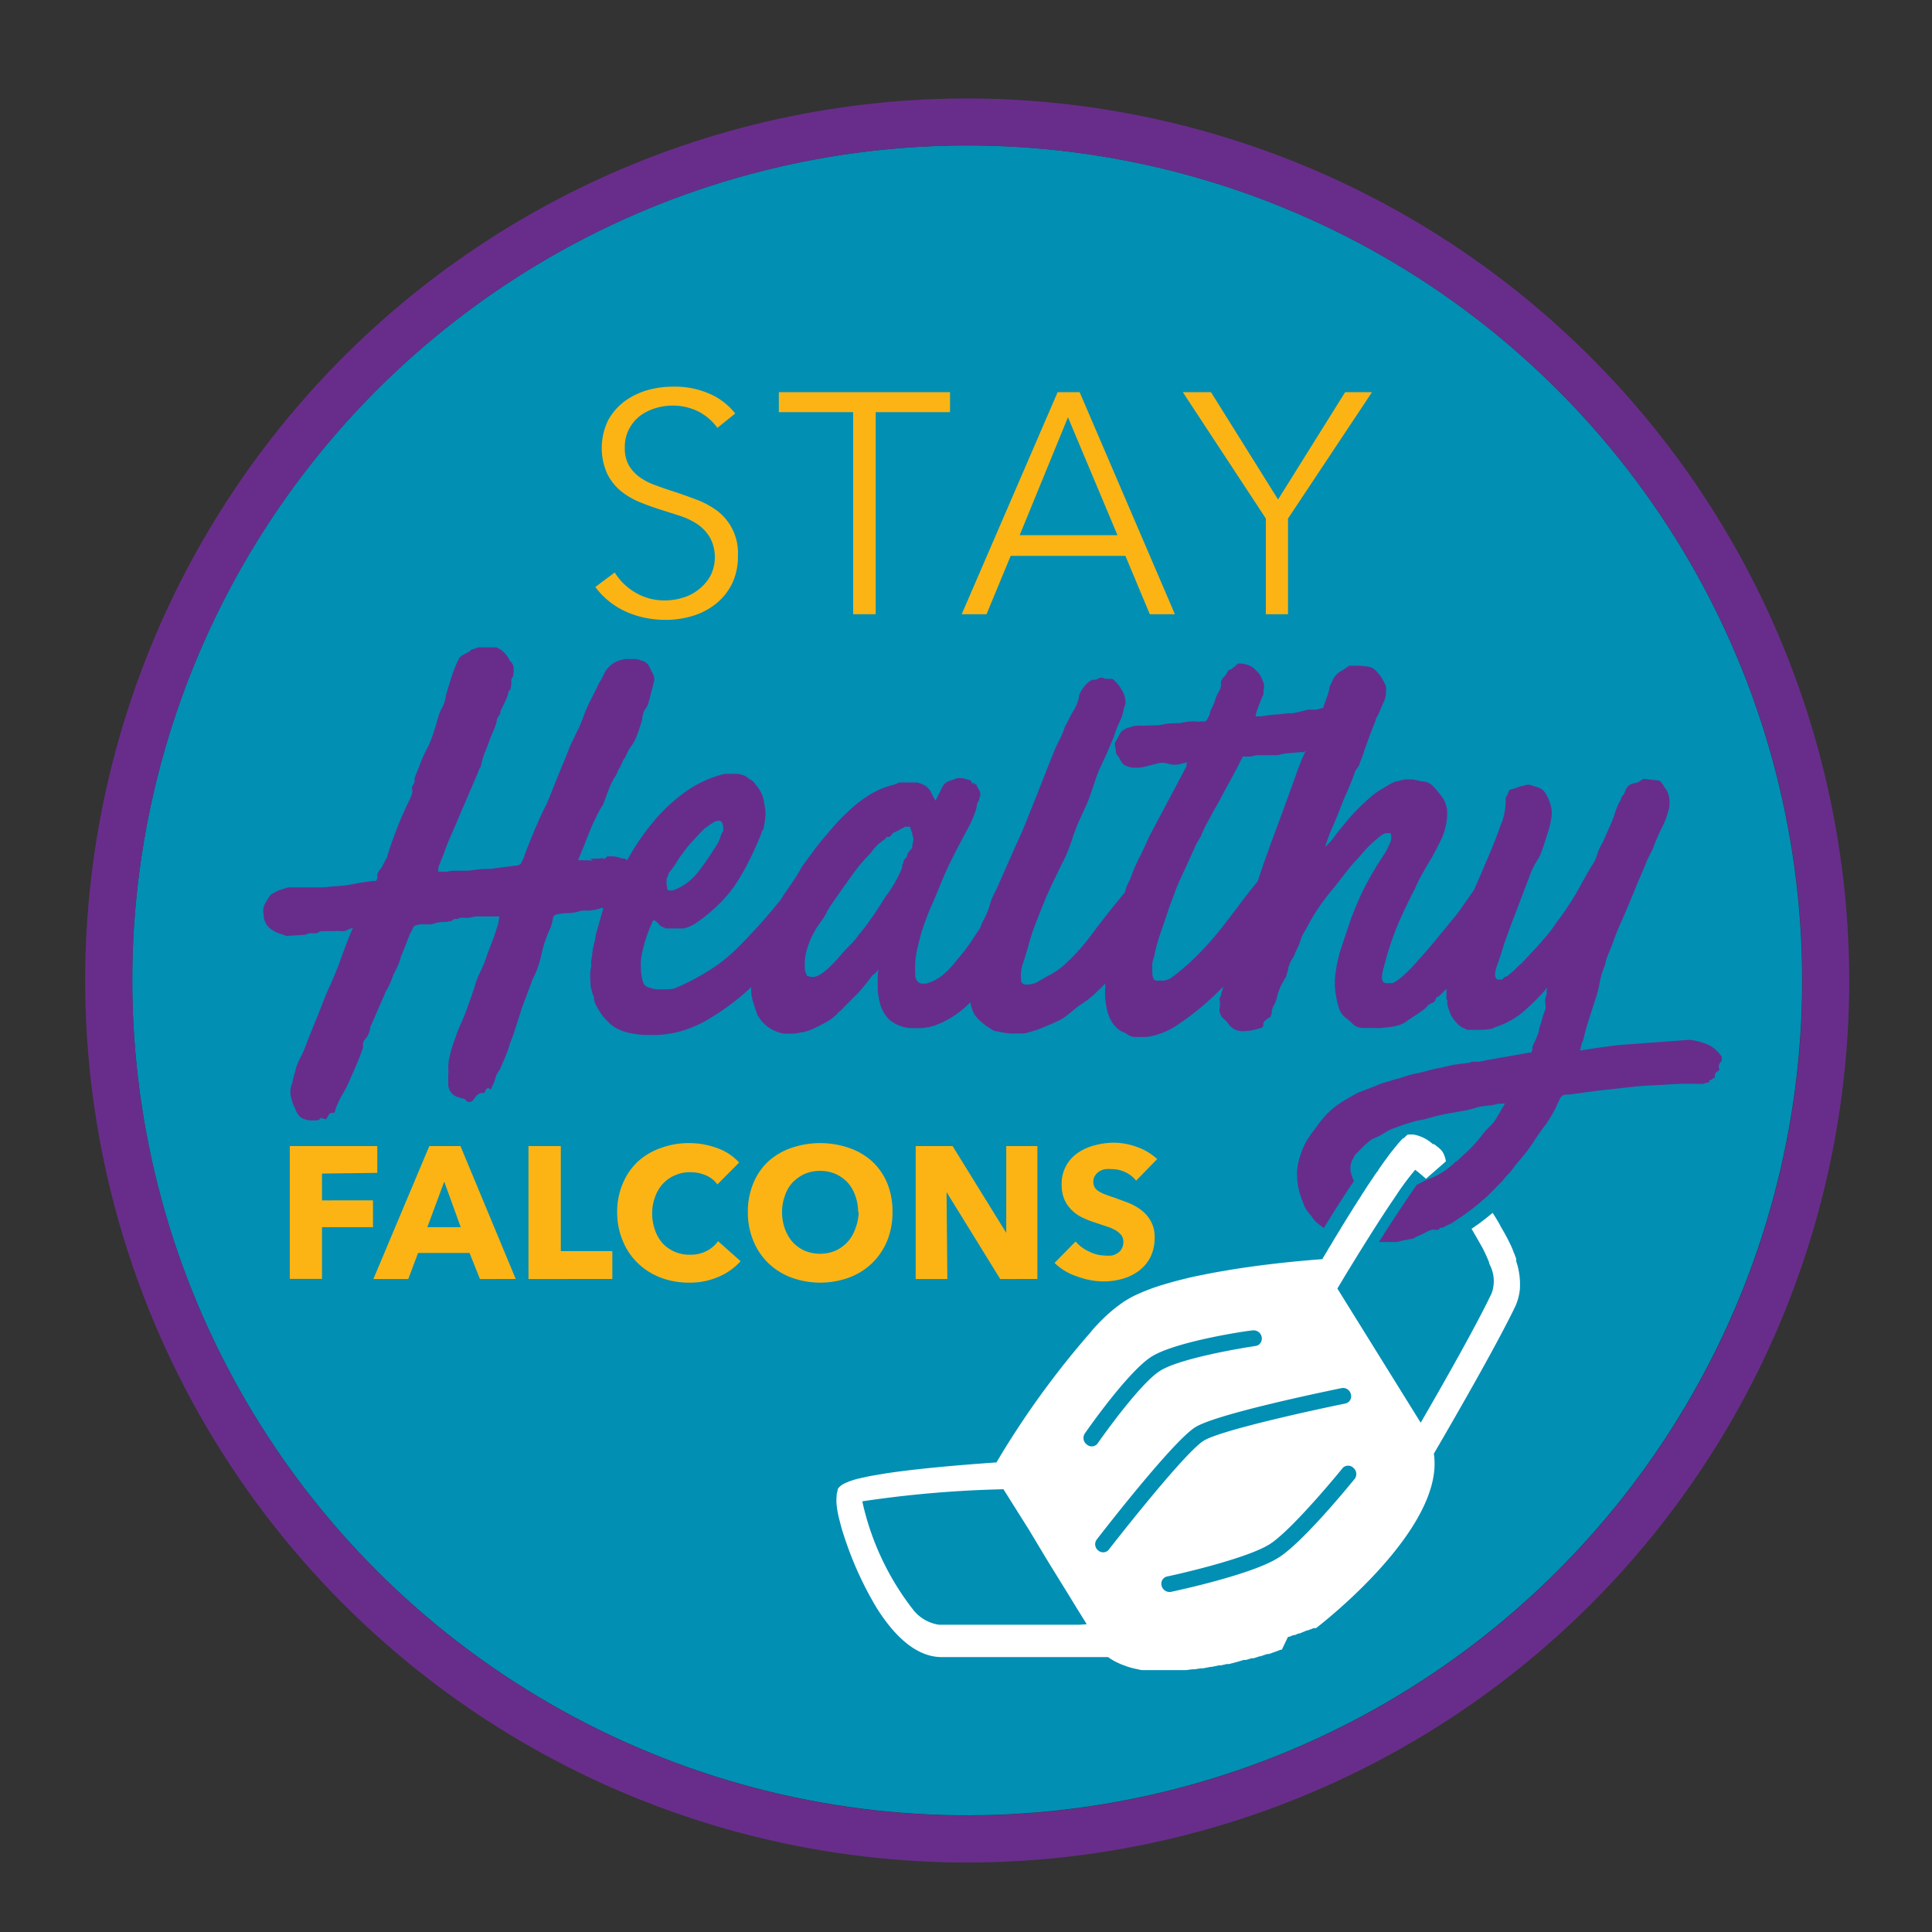 <svg id="Layer_1" data-name="Layer 1" xmlns="http://www.w3.org/2000/svg" viewBox="0 0 144 144"><rect x="0" y="0" width="144" height="144" fill="#333333" stroke="none"/><defs><style>.cls-1{fill:#018fb4;}.cls-2{fill:#682d8b;}.cls-3{fill:#fcb415;}.cls-4{fill:none;}.cls-5{fill:#fff;}</style></defs><circle class="cls-1" cx="72.09" cy="73.08" r="62.23" transform="translate(-24.12 108.87) rotate(-65.8)"/><path class="cls-2" d="M72.09,10.84A62.24,62.24,0,1,1,9.86,73.08,62.24,62.24,0,0,1,72.09,10.84m0-3.5a65.74,65.74,0,1,0,65.74,65.74A65.81,65.81,0,0,0,72.09,7.34Z"/><path class="cls-3" d="M24,87.47v2H27.8v2H24v3.85H21.6V85.42h6.52v2Z"/><path class="cls-3" d="M35.77,95.33,35,93.39H31.16l-.73,1.94h-2.6L32,85.42h2.32l4.12,9.91Zm-2.66-7.26-1.26,3.4h2.49Z"/><path class="cls-3" d="M39.39,95.33V85.42H41.8v7.83h3.84v2.08Z"/><path class="cls-3" d="M53.57,95.16a5.33,5.33,0,0,1-2.22.44,5.83,5.83,0,0,1-2.12-.38,5,5,0,0,1-1.69-1.07,4.82,4.82,0,0,1-1.12-1.66A5.43,5.43,0,0,1,46,90.36a5.32,5.32,0,0,1,.42-2.15,4.69,4.69,0,0,1,1.14-1.65,4.94,4.94,0,0,1,1.71-1,6,6,0,0,1,2.11-.36,6,6,0,0,1,2.07.37,4,4,0,0,1,1.64,1.08l-1.62,1.63a2,2,0,0,0-.89-.69,2.87,2.87,0,0,0-1.12-.22,2.72,2.72,0,0,0-1.15.23,2.61,2.61,0,0,0-.9.63,2.77,2.77,0,0,0-.59,1,3.42,3.42,0,0,0-.21,1.21,3.55,3.55,0,0,0,.21,1.24,2.9,2.9,0,0,0,.58,1,2.69,2.69,0,0,0,.89.62,2.78,2.78,0,0,0,1.13.22,2.62,2.62,0,0,0,1.25-.28,2.33,2.33,0,0,0,.85-.73L55.2,94A4.58,4.58,0,0,1,53.57,95.16Z"/><path class="cls-3" d="M66.52,90.34a5.56,5.56,0,0,1-.4,2.15A4.94,4.94,0,0,1,65,94.15a5,5,0,0,1-1.71,1.07,6.3,6.3,0,0,1-4.31,0,5,5,0,0,1-1.71-1.07,4.92,4.92,0,0,1-1.12-1.66,5.57,5.57,0,0,1-.41-2.15,5.46,5.46,0,0,1,.41-2.15,4.61,4.61,0,0,1,1.12-1.63,4.94,4.94,0,0,1,1.71-1,6.63,6.63,0,0,1,4.31,0,4.94,4.94,0,0,1,1.71,1,4.63,4.63,0,0,1,1.13,1.63A5.46,5.46,0,0,1,66.52,90.34Zm-2.56,0a3.46,3.46,0,0,0-.21-1.21,2.9,2.9,0,0,0-.58-1,2.87,2.87,0,0,0-.89-.63,2.93,2.93,0,0,0-1.16-.23,2.88,2.88,0,0,0-1.15.23,3,3,0,0,0-.89.63,2.6,2.6,0,0,0-.58,1,3.46,3.46,0,0,0-.21,1.21,3.59,3.59,0,0,0,.21,1.24,3.13,3.13,0,0,0,.58,1,2.85,2.85,0,0,0,.89.64,3,3,0,0,0,2.3,0,2.85,2.85,0,0,0,.89-.64,2.81,2.81,0,0,0,.59-1A3.59,3.59,0,0,0,64,90.34Z"/><path class="cls-3" d="M74.55,95.33l-4-6.48h0l.06,6.48H68.25V85.42H71l4,6.47h0l0-6.47h2.32v9.91Z"/><path class="cls-3" d="M84.68,88a2.2,2.2,0,0,0-.8-.63,2.32,2.32,0,0,0-1-.23,2.61,2.61,0,0,0-.48,0,1.15,1.15,0,0,0-.45.16,1,1,0,0,0-.32.31.78.78,0,0,0-.14.48.77.77,0,0,0,.11.42.87.87,0,0,0,.31.29,2.15,2.15,0,0,0,.48.23c.18.07.39.15.63.22l1,.37a4.3,4.3,0,0,1,1,.54,2.68,2.68,0,0,1,.74.83,2.37,2.37,0,0,1,.3,1.24,3.26,3.26,0,0,1-.32,1.48,3,3,0,0,1-.84,1,3.66,3.66,0,0,1-1.22.6,5.18,5.18,0,0,1-1.42.2,5.73,5.73,0,0,1-2-.38,4.22,4.22,0,0,1-1.66-1l1.57-1.6a2.82,2.82,0,0,0,1,.75,2.61,2.61,0,0,0,1.18.3,3,3,0,0,0,.52,0,1.18,1.18,0,0,0,.44-.19.8.8,0,0,0,.3-.33,1,1,0,0,0,.12-.51.82.82,0,0,0-.14-.47,1.57,1.57,0,0,0-.4-.36,3.31,3.31,0,0,0-.65-.29l-.87-.29a7.45,7.45,0,0,1-.93-.36,2.87,2.87,0,0,1-.81-.54,2.61,2.61,0,0,1-.58-.8,2.76,2.76,0,0,1-.22-1.14,2.75,2.75,0,0,1,1.22-2.38,3.8,3.8,0,0,1,1.23-.55A5.47,5.47,0,0,1,83,85.17a5.09,5.09,0,0,1,1.72.31,4.38,4.38,0,0,1,1.53.91Z"/><path class="cls-3" d="M53.47,31.89a4,4,0,0,0-1.38-1.2,4.27,4.27,0,0,0-2-.46,4.49,4.49,0,0,0-1.23.19,3.87,3.87,0,0,0-1.15.57,3,3,0,0,0-.83,1,2.87,2.87,0,0,0-.31,1.38,2.57,2.57,0,0,0,.3,1.31,2.91,2.91,0,0,0,.8.88,4.73,4.73,0,0,0,1.14.59c.43.16.88.32,1.35.47s1.15.39,1.73.61a6.47,6.47,0,0,1,1.58.85A3.95,3.95,0,0,1,55,41.43a4.6,4.6,0,0,1-.47,2.14,4.47,4.47,0,0,1-1.23,1.48,5.17,5.17,0,0,1-1.72.87,6.93,6.93,0,0,1-2,.28,7.61,7.61,0,0,1-1.49-.15,6.83,6.83,0,0,1-1.43-.46,5.8,5.8,0,0,1-2.29-1.84l1.45-1.08a4.37,4.37,0,0,0,1.51,1.48,4.21,4.21,0,0,0,2.28.6,4.43,4.43,0,0,0,1.28-.2,3.4,3.4,0,0,0,1.18-.61,3.36,3.36,0,0,0,.87-1,3.11,3.11,0,0,0,0-2.83,3.17,3.17,0,0,0-.9-1,5.36,5.36,0,0,0-1.29-.64L49.28,38c-.54-.17-1.08-.36-1.61-.58a5.69,5.69,0,0,1-1.43-.85,3.93,3.93,0,0,1-1-1.3,4.71,4.71,0,0,1,.09-3.95,4.43,4.43,0,0,1,1.25-1.43,5.52,5.52,0,0,1,1.71-.82,7,7,0,0,1,1.85-.25A6.44,6.44,0,0,1,53,29.4a4.92,4.92,0,0,1,1.8,1.42Z"/><path class="cls-3" d="M65.27,45.78H63.59V30.72H58.05V29.23H70.81v1.49H65.27Z"/><path class="cls-3" d="M73.53,45.78H71.68l7.15-16.55h1.64l7.1,16.55H85.7l-1.82-4.35H75.33ZM76,39.89h7.29L79.6,31.1Z"/><path class="cls-3" d="M96,45.78H94.35V38.65l-6.19-9.42h2.1l5,8,5-8h2L96,38.65Z"/><path class="cls-4" d="M81.74,114.74a.59.59,0,0,0,.1.82.56.56,0,0,0,.66.06.43.43,0,0,0,.14-.13c1.55-2,5.83-7.34,7.07-8.11s8-2.26,10.56-2.77a.55.55,0,0,0,.41-.68.6.6,0,0,0-.69-.47c-.94.2-9.27,1.9-10.9,2.91S82.32,114,81.74,114.74Z"/><path class="cls-4" d="M108.57,86.51l.37-.35-.43.39Z"/><path class="cls-4" d="M79.63,118.85,78.3,116.7l-.42-.69-1.2-2-1.89-3a83.19,83.19,0,0,0-10.5,1.22,20.11,20.11,0,0,0,3.73,8,3,3,0,0,0,2,1.2h3.87l.71,0h.11l.62,0h.26l.47,0h.29l.44,0,.31,0,.39,0h.34l.38,0,.31,0,.38,0,.3,0,.4,0h.23l.4,0h.23l.56,0-.46-.74C80.24,119.83,79.93,119.34,79.63,118.85Z"/><path class="cls-4" d="M86.38,102.16c1.31-.87,5.63-1.66,7.18-1.89a.68.68,0,0,0,.2-.07.58.58,0,0,0,.25-.59.61.61,0,0,0-.67-.5c-.24,0-5.84.88-7.61,2s-4.78,5.5-4.9,5.68a.6.6,0,0,0,.14.82.55.55,0,0,0,.8-.11S84.78,103.22,86.38,102.16Z"/><path class="cls-4" d="M100.1,109.41s-3.57,4.43-5.36,5.63-7.67,2.45-7.73,2.46a.55.55,0,0,0-.41.69.61.61,0,0,0,.69.46c.25-.06,5.93-1.27,8-2.54l.13-.08c1.92-1.29,5.45-5.66,5.6-5.84a.61.61,0,0,0-.1-.83A.56.56,0,0,0,100.1,109.41Z"/><path class="cls-2" d="M128.33,79.1a.25.25,0,0,1,0-.17,1.11,1.11,0,0,0,0-.17.42.42,0,0,1-.06-.08.53.53,0,0,0-.09-.11,2.26,2.26,0,0,0-1-.76,5.32,5.32,0,0,0-1.25-.31l-5.13.38c-.51.05-1,.12-1.52.19l-1.52.23.07-.23s0-.11.08-.34a1.56,1.56,0,0,0,.15-.45c.15-.59.29-1.07.42-1.47s.28-.86.46-1.42a7.47,7.47,0,0,0,.3-1.2,5.38,5.38,0,0,1,.38-1.23,3.73,3.73,0,0,1,.23-.78l.3-.74a18.33,18.33,0,0,1,.69-1.73c.25-.57.49-1.14.72-1.69s.36-.9.55-1.33l.55-1.3a5.28,5.28,0,0,1,.27-.6l.3-.61a12,12,0,0,1,.63-1.47,6.7,6.7,0,0,0,.55-1.5,2.87,2.87,0,0,0,0-.76,1.62,1.62,0,0,0-.27-.68.64.64,0,0,1-.13-.19.72.72,0,0,0-.14-.19.39.39,0,0,0-.38-.23l-1-.11-.32.21a1.44,1.44,0,0,1-.44.13.86.86,0,0,0-.6.57.68.68,0,0,1-.19.34.82.82,0,0,0-.12.25.42.42,0,0,1-.11.21,5.08,5.08,0,0,0-.31.74c-.07.24-.16.49-.26.74l-.69,1.56a3.79,3.79,0,0,0-.4.87,2.76,2.76,0,0,1-.43.88q-.42.72-.78,1.38c-.24.45-.51.91-.82,1.39a17.17,17.17,0,0,1-1,1.42A9.43,9.43,0,0,1,115,70.06q-.37.45-.78.87l-.81.87-.27.23a1.58,1.58,0,0,1-.13.13l-.15.16-.29.24a2.35,2.35,0,0,1-.26.22l-.07,0a1.4,1.4,0,0,1-.17.09L112,73a.79.79,0,0,1-.2,0,.32.32,0,0,1-.19,0c-.23-.12-.24-.49,0-1.1.13-.38.24-.71.33-1s.17-.56.26-.81.19-.52.29-.8.22-.6.38-1L114.12,65c.1-.23.19-.41.26-.55l.23-.38a2.15,2.15,0,0,0,.21-.4q.09-.23.21-.57c.1-.31.21-.62.32-1a5.13,5.13,0,0,0,.25-1,2.15,2.15,0,0,0,0-1,3.65,3.65,0,0,0-.38-.93,1,1,0,0,0-.61-.49l-.38-.12a.7.7,0,0,0-.31-.07.86.86,0,0,0-.34.07,2.42,2.42,0,0,0-.51.14,5.16,5.16,0,0,1-.55.17.7.7,0,0,0-.11.23l-.12.26a.23.23,0,0,0-.07.17.78.78,0,0,1,0,.21,4.72,4.72,0,0,1-.23,1.41c-.13.33-.23.61-.32.85l-.27.71c-.09.23-.18.46-.28.7l-.35.82c-.3.71-.6,1.4-.89,2.07v0c-.2.3-.41.6-.62.89l-.57.82-1.9,2.32c-.12.15-.31.36-.55.64l-.78.88a10.83,10.83,0,0,1-.83.83,3.41,3.41,0,0,1-.65.5l-.2.1-.06,0-.11,0-.06,0-.09,0h-.14a.35.35,0,0,1-.29-.22,1,1,0,0,1,0-.48,3.19,3.19,0,0,1,.12-.51,21.92,21.92,0,0,1,1.06-3.21q.57-1.32,1.26-2.64a9.46,9.46,0,0,1,.49-1c.18-.32.39-.69.65-1.12s.48-.88.76-1.43a4.8,4.8,0,0,0,.49-1.8v-.5a2.12,2.12,0,0,0-.4-1,6.88,6.88,0,0,0-.7-.82,1.08,1.08,0,0,0-.67-.3,7,7,0,0,1-.78-.16l-.29,0h-.13l-.15,0-.49.11a2,2,0,0,0-.51.17c-.12.06-.43.25-.93.55a4.73,4.73,0,0,0-.69.52q-.42.36-.87.81c-.31.31-.61.63-.91,1s-.57.67-.8,1a1.15,1.15,0,0,0-.13.17c-.07.09-.14.19-.23.29a3.18,3.18,0,0,1-.25.26q-.12.12-.15.12l.15-.46q.07-.19.15-.42s.11-.28.33-.78.46-1.1.74-1.84c.12-.28.26-.58.4-.91s.27-.67.39-1a1.19,1.19,0,0,1,.21-.42.87.87,0,0,0,.21-.41q.2-.49.36-1c.12-.33.24-.65.36-1l.46-1.18c0-.13.11-.25.17-.38s.12-.25.17-.38l.31-.72a1.37,1.37,0,0,0,.11-.5v-.19a1,1,0,0,0,0-.32,1.24,1.24,0,0,0-.11-.28l-.23-.42a4.19,4.19,0,0,0-.44-.52,1,1,0,0,0-.59-.28,6.51,6.51,0,0,0-.7-.06h-.49a.61.61,0,0,0-.17,0L100,50a1.16,1.16,0,0,0-.36.25,1.53,1.53,0,0,0-.31.45c-.1.21-.18.37-.23.5a3.52,3.52,0,0,1-.17.68c-.06.18-.16.43-.28.76l0,.11-.31.08a1.07,1.07,0,0,1-.3.06h0a1.73,1.73,0,0,1-.32,0h-.15a1.32,1.32,0,0,0-.29.06l-.45.11-.48.1-.34,0c-.43.06-.76.09-1,.1s-.55.06-1,.13l-.19,0-.23,0a1.13,1.13,0,0,1,.07-.34l.17-.48c.07-.16.13-.32.19-.47s.11-.26.14-.31,0-.34.05-.51a.91.91,0,0,0-.05-.44l-.17-.4a1.78,1.78,0,0,0-.25-.36l-.32-.3a1.59,1.59,0,0,0-.44-.23,2.69,2.69,0,0,0-.42-.09h-.09a.43.43,0,0,0-.17,0,.76.76,0,0,0-.23.18,3.22,3.22,0,0,1-.34.26.29.29,0,0,0-.23.15,1.38,1.38,0,0,1-.29.42.64.64,0,0,0-.21.42,1,1,0,0,1-.15.65,2.27,2.27,0,0,0-.27.6,3.28,3.28,0,0,1-.2.52,2.28,2.28,0,0,0-.21.51c0,.13-.11.26-.17.4a.31.31,0,0,1-.29.21.62.62,0,0,0-.25,0,.78.78,0,0,1-.24,0,4.82,4.82,0,0,0-.67,0l-.63.12c-.4,0-.8,0-1.19.09s-.92.07-1.58.1a3.55,3.55,0,0,0-.44,0,1.48,1.48,0,0,0-.51.13.87.87,0,0,0-.4.15.85.85,0,0,0-.32.3c-.1.21-.23.44-.38.69a.92.92,0,0,0,0,.26l0,0a1.3,1.3,0,0,1,.07.4.42.42,0,0,0,.16.32l.24.42a.7.7,0,0,0,.33.31,2.7,2.7,0,0,0,.49.15l.29,0h.2a3.6,3.6,0,0,0,.63-.12l.93-.24.36,0L87.4,57c.23,0,.45,0,.67-.09a2.8,2.8,0,0,0,.43-.1.55.55,0,0,0-.07.21.18.18,0,0,1,0,.1l-2.74,5.16-.55,1.2a4.22,4.22,0,0,1-.19.38l-.11.21-.33.72c-.12.33-.22.58-.28.74L84,66q-.08.21-.15.48v0a.57.57,0,0,1-.11.16,1,1,0,0,0-.21.26v0h0l-.19.23c-.61.73-1.23,1.53-1.88,2.39A15,15,0,0,1,79.23,72a5.85,5.85,0,0,1-.89.62c-.27.14-.58.31-.93.52a1,1,0,0,1-.31.15,1.8,1.8,0,0,1-.45.09h-.23a.49.49,0,0,1-.17-.06.33.33,0,0,1-.14-.36,2.52,2.52,0,0,1,.14-1.16c.14-.42.27-.86.4-1.31a14.63,14.63,0,0,1,.57-1.73c.2-.52.39-1,.59-1.49s.39-.92.6-1.36l.67-1.39a11.15,11.15,0,0,0,.81-1.9,13.18,13.18,0,0,1,.56-1.48l.41-.9c.1-.21.19-.42.27-.62s.15-.42.23-.65.19-.54.34-1,.39-.93.65-1.5.48-1.1.68-1.58a6,6,0,0,1,.38-1,3.65,3.65,0,0,0,.34-1,1.38,1.38,0,0,1,.12-.36.76.76,0,0,0,0-.36,1.62,1.62,0,0,0-.27-.76,2.68,2.68,0,0,0-.53-.68.46.46,0,0,0-.19-.13l-.06,0-.09,0h-.3a1.27,1.27,0,0,1-.23-.08.22.22,0,0,0-.13,0h0l-.1,0-.27.14h-.22a1,1,0,0,0-.2.08,1.54,1.54,0,0,0-.41.36,2.56,2.56,0,0,0-.33.48.91.91,0,0,0-.13.43,3.32,3.32,0,0,1-.38.94,7.94,7.94,0,0,0-.46.85l-.07.15-.12.19a5.93,5.93,0,0,1-.41,1,8.77,8.77,0,0,0-.46,1c-.46,1.14-.82,2.07-1.1,2.79l-.8,2c-.25.64-.54,1.32-.86,2L74.48,65.8c-.1.25-.22.5-.34.74a5.19,5.19,0,0,0-.31.7,5.5,5.5,0,0,1-.49,1.28,4.37,4.37,0,0,0-.29.65L72.3,70.3a15.12,15.12,0,0,1-1,1.28,7,7,0,0,1-.93,1,3.09,3.09,0,0,1-.94.59l-.38.14a.78.78,0,0,1-.22,0h-.19a.66.66,0,0,1-.42-.69,6.8,6.8,0,0,1,.11-1.73c.1-.44.22-.9.34-1.38.28-.84.54-1.52.78-2.06s.5-1.15.78-1.86q.3-.72.69-1.5c.25-.52.51-1,.79-1.54l.31-.57c.12-.23.25-.46.36-.7s.21-.49.3-.74a2.06,2.06,0,0,0,.14-.65.9.9,0,0,0,.19-.46.52.52,0,0,0,0-.49,2.47,2.47,0,0,1-.25-.49s0,0-.06,0h0a.07.07,0,0,1-.06,0,0,0,0,0,1,0,0,.19.19,0,0,1,0-.1.27.27,0,0,0-.19.08,0,0,0,0,1,0,0h0l0,0h0s0,0,0-.07-.12-.22-.19-.22L71.74,58h-.19l-.19,0-.64.22a.91.91,0,0,0-.53.54l-.46.91v0a4.94,4.94,0,0,1-.32-.59,1.26,1.26,0,0,0-.38-.47,1.84,1.84,0,0,0-.69-.29l-.31,0h-.88a.57.57,0,0,0-.27.06l-.23.1a6.22,6.22,0,0,0-1.77.72,9.34,9.34,0,0,0-1.53,1.16A14.6,14.6,0,0,0,62,61.75c-.44.52-.87,1-1.27,1.54l-.23.32-.33.44-.32.44a1.52,1.52,0,0,0-.19.32l-.49.79-.57.83a7.49,7.49,0,0,0-.41.63l-.28.34c-.43.53-.89,1.07-1.38,1.61s-1,1.08-1.52,1.6a12.51,12.51,0,0,1-1.54,1.31,17.12,17.12,0,0,1-3.19,1.75,2.55,2.55,0,0,1-.67.07h-.63a2.68,2.68,0,0,1-.64-.15.59.59,0,0,1-.42-.42,3.4,3.4,0,0,1-.15-1,4.22,4.22,0,0,1,0-.6,4.65,4.65,0,0,1,.12-.68,4.81,4.81,0,0,1,.12-.48,10.87,10.87,0,0,1,.67-1.81h.07a.72.72,0,0,1,.19.11,1,1,0,0,1,.17.18.7.7,0,0,0,.19.16.6.6,0,0,0,.21.08s.05,0,.05.07,0,0,0,0,0,0,.06,0,.09,0,.11,0l.08,0,.32,0h.58a2.06,2.06,0,0,0,.26,0,3,3,0,0,0,.85-.36,12.3,12.3,0,0,0,2.43-2.16c.21-.26.41-.52.59-.79a17.13,17.13,0,0,0,1-1.75c.32-.63.62-1.31.9-2a.47.47,0,0,1,.15-.31,8.19,8.19,0,0,0,.16-1,2.64,2.64,0,0,0-.08-.87,2.52,2.52,0,0,0-.65-1.48,1,1,0,0,0-.49-.42,1,1,0,0,0-.35-.25,2.1,2.1,0,0,0-.51-.13l-.48,0H54A8.5,8.5,0,0,0,51.11,59a13,13,0,0,0-2.38,2.21,18.2,18.2,0,0,0-1.87,2.7.57.57,0,0,0-.08.13.41.41,0,0,0-.05.09L46.61,64h0a1.36,1.36,0,0,1-.42-.07,1.82,1.82,0,0,0-.49-.1h-.31l-.07,0h0l-.05,0h0a.6.6,0,0,0-.12.11l-.07.08,0,0,0,0h0l0,0A.48.48,0,0,0,44.7,64l0,0a.35.35,0,0,0-.17,0,.3.3,0,0,0-.13,0q-.42,0-.42,0s0,0,.08.06.08,0,.09.06-.11,0-.36,0l-.21,0h-.13a1.83,1.83,0,0,0-.34,0l0-.08.08-.19q.15-.34.36-.87c.14-.36.28-.72.43-1.09s.31-.71.46-1a6.6,6.6,0,0,1,.42-.78s.06-.06.11-.19.2-.54.29-.78a7.61,7.61,0,0,1,.32-.78,3.52,3.52,0,0,1,.27-.47l.19-.35c0-.11.1-.23.17-.36s.14-.3.24-.53a1.79,1.79,0,0,0,.25-.42,2.74,2.74,0,0,1,.21-.42,3.83,3.83,0,0,0,.57-1c.13-.36.25-.74.38-1.14A2.21,2.21,0,0,1,48,53c.1-.15.17-.27.23-.34a1.09,1.09,0,0,0,.11-.27c0-.1.06-.22.09-.36s.09-.32.14-.55l.15-.57a.87.87,0,0,0,0-.57l-.36-.72a.78.78,0,0,0-.55-.38,1.93,1.93,0,0,0-.41-.12l-.13,0-.28,0h0l-.22,0h-.12a2,2,0,0,0-.4.08,1.89,1.89,0,0,0-1.21,1q-.12.26-.27.51a2.69,2.69,0,0,0-.23.44l-.53,1.06a9,9,0,0,0-.53,1.22,8.84,8.84,0,0,1-.53,1.21l-.33.69c-.08.17-.16.34-.22.51s-.14.34-.21.53-.18.44-.31.74l-1.1,2.74q-.45.87-.87,1.86c-.28.66-.55,1.33-.8,2A1.59,1.59,0,0,1,39,64a2.17,2.17,0,0,1-.11.23.38.38,0,0,1-.31.27L37,64.7a5.27,5.27,0,0,1-.84.07,6,6,0,0,0-.87.08l-.46.05h-.69l-.24,0h-.15a3.11,3.11,0,0,0-.44.07,1,1,0,0,1-.2,0H33l-.15,0-.18,0a1,1,0,0,1,.08-.53c.08-.18.16-.4.27-.65.2-.58.4-1.09.6-1.54s.41-.92.61-1.42l1.29-3a2.67,2.67,0,0,0,.14-.36,1.1,1.1,0,0,1,.17-.32,6.17,6.17,0,0,1,.28-1c.12-.29.23-.56.33-.82,0-.07.07-.19.13-.36s.13-.33.21-.51.14-.35.19-.51a1.43,1.43,0,0,0,.07-.36,2.82,2.82,0,0,1,.18-.29.55.55,0,0,0,.09-.32c.13-.25.25-.5.36-.74a2.94,2.94,0,0,0,.25-.74l.11-.08a1.77,1.77,0,0,0,.08-.55c0-.22,0-.35.11-.4a2.11,2.11,0,0,0,.06-.65.7.7,0,0,0-.29-.57,1.83,1.83,0,0,0-1-1l-.25,0h-.44l-.27,0-.37,0-.27.09a.65.65,0,0,1-.23.06,1.28,1.28,0,0,1-.41.29,1.81,1.81,0,0,0-.5.32,9.16,9.16,0,0,0-.59,1.42c-.16.52-.31,1-.43,1.43a2.19,2.19,0,0,1-.27.86,4,4,0,0,0-.34.89c-.08.28-.18.61-.31,1a7.85,7.85,0,0,1-.38,1,10.41,10.41,0,0,0-.55,1.16c-.16.42-.32.82-.47,1.2a.25.25,0,0,0,0,.17.45.45,0,0,1-.06.25v0l-.15.3,0,.08a.61.61,0,0,1,0,.42l-.15.38c-.36.73-.67,1.43-.93,2.09s-.53,1.4-.78,2.24a.12.12,0,0,0,0,.11l-.08,0a2.84,2.84,0,0,1-.17.37,1.15,1.15,0,0,0-.08.15.42.42,0,0,1-.09.15c-.05.06-.13.17-.23.32a.43.43,0,0,0-.07.23.93.93,0,0,1,0,.23.84.84,0,0,1-.08.19.16.16,0,0,1-.11,0c-.66.07-1.19.16-1.6.24a9.62,9.62,0,0,1-1.59.18,5.63,5.63,0,0,1-.9.07c-.29,0-.61,0-1,0l-.53,0-.45,0h-.33a.94.94,0,0,0-.24.06l-.54.17-.36.19c-.19.1-.28.18-.28.23a5.53,5.53,0,0,0-.4.65,1.21,1.21,0,0,0-.06.73,1.31,1.31,0,0,0,.55,1.08,2.5,2.5,0,0,0,.93.42l.17.08a.78.78,0,0,0,.21,0l1.26-.08a1.92,1.92,0,0,1,.31-.11h.06l.3,0h.16l.19-.1a.45.45,0,0,1,.19-.06,1.11,1.11,0,0,0,.29,0h.32l.34,0a1.59,1.59,0,0,1,.36,0h.37a.87.87,0,0,0,.3-.12,1,1,0,0,1,.34-.11c-.28.64-.52,1.26-.74,1.87s-.41,1.12-.59,1.55l-.34.8c-.15.31-.34.74-.55,1.29s-.44,1.12-.67,1.68-.43,1.06-.6,1.52-.31.74-.38.87a4.76,4.76,0,0,0-.25.53,2.86,2.86,0,0,0-.15.44c0,.14-.08.28-.12.44s-.08.34-.13.57a1.62,1.62,0,0,0-.1,1,3.4,3.4,0,0,0,.33.91,1.35,1.35,0,0,0,.4.64,1.6,1.6,0,0,0,.74.23l.26,0h0l.2,0,.05,0,.12-.06,0,0a.4.4,0,0,0,.13-.13l0,0,.38.11a1.5,1.5,0,0,0,.21-.34q.06-.15.36-.15c.08,0,.12-.07.12-.19a6.47,6.47,0,0,1,.57-1.22,8.54,8.54,0,0,0,.61-1.25c.2-.43.36-.8.49-1.11s.27-.68.42-1.14a.65.65,0,0,1,.19-.62,1.59,1.59,0,0,0,.34-.86c.13-.28.27-.61.44-1s.37-.86.62-1.42a1.18,1.18,0,0,1,.1-.25l.13-.21a6.12,6.12,0,0,0,.42-1,7.33,7.33,0,0,0,.34-.69,3.41,3.41,0,0,0,.23-.68l.27-.65.41-1.06a1.48,1.48,0,0,0,.19-.35.45.45,0,0,1,.16-.23,3.55,3.55,0,0,1,.36-.11h.06a1.7,1.7,0,0,1,.28,0h.5a1.69,1.69,0,0,0,.35-.1,2.51,2.51,0,0,1,.57-.08,2.34,2.34,0,0,0,.57-.07.24.24,0,0,0,.16-.08.22.22,0,0,1,.15-.08l.09,0a.07.07,0,0,0,.06,0h0a.12.12,0,0,0,.08,0,.46.46,0,0,1,.13-.08l0,0,.11,0h0a.31.31,0,0,1,.13,0l.21,0h.25a3.54,3.54,0,0,1,.49-.1h.17a3,3,0,0,1,.42,0h.64l.52,0a2.08,2.08,0,0,1-.06.42,1.62,1.62,0,0,1-.09.34c-.13.43-.27.84-.42,1.22s-.29.76-.42,1.14-.22.56-.28.7l-.17.36c-.05.1-.11.23-.17.38a6.06,6.06,0,0,0-.25.76c-.2.59-.39,1.12-.57,1.62s-.41,1-.69,1.65c-.07.23-.15.46-.24.7s-.17.5-.25.78-.09.4-.13.59a2.88,2.88,0,0,0-.06.59,3.31,3.31,0,0,1,0,.55v.63a1,1,0,0,0,.83,1.06.67.67,0,0,0,.27.08c.08,0,.15.05.23.15a.3.3,0,0,0,.24.11.37.37,0,0,0,.25-.11l.31-.38a.7.7,0,0,1,.19-.13.41.41,0,0,1,.19-.06h.16a.12.12,0,0,0,.06-.08.53.53,0,0,1,.12-.21s.09-.08.11-.08l.23.11a3.17,3.17,0,0,1,.17-.41,2.62,2.62,0,0,0,.17-.5,1.65,1.65,0,0,1,.21-.42,1.44,1.44,0,0,0,.21-.41q.2-.42.36-.84a7,7,0,0,0,.29-.84q.18-.45.3-.81c.08-.24.15-.48.23-.71l.23-.72a9.16,9.16,0,0,1,.3-.87l.61-1.64a7.26,7.26,0,0,0,.68-1.92,9.28,9.28,0,0,1,.69-2,5.64,5.64,0,0,0,.15-.57c0-.23.15-.36.3-.38a4.7,4.7,0,0,1,.76-.1,3.68,3.68,0,0,0,.76-.09,2.06,2.06,0,0,1,.4-.1l.25,0,.32,0a5.64,5.64,0,0,0,.67-.13.35.35,0,0,1,.17-.06h0l.14,0h0l-.48,1.69v0a3.62,3.62,0,0,0-.12.52,2.4,2.4,0,0,1-.11.51,4.34,4.34,0,0,0-.11.59c0,.19-.05.39-.08.59s0,.3,0,.42a.77.77,0,0,1-.06.26,7.52,7.52,0,0,0,0,1c0,.15,0,.31.07.46a3.74,3.74,0,0,0,.12.45.54.54,0,0,1,.07.13l0,.16a.9.9,0,0,0,.09.32,4.88,4.88,0,0,0,.46.8,4.08,4.08,0,0,0,.57.65,2.66,2.66,0,0,0,.76.51,3.53,3.53,0,0,0,.91.28,6.42,6.42,0,0,0,1,.12l1,0a8,8,0,0,0,1.72-.29,9.16,9.16,0,0,0,1.74-.72A18.2,18.2,0,0,0,56,73.57h0a2.64,2.64,0,0,0,.1,1c.08.28.19.61.32,1,0,0,0,0,0,0s0,0,0,0A2.66,2.66,0,0,0,58,76.93a1.72,1.72,0,0,0,.46.11h.16l.2,0h.3a3,3,0,0,0,.56-.09l.12,0a6.29,6.29,0,0,0,.63-.19c.28-.12.6-.28.95-.47a3.89,3.89,0,0,0,1-.7.84.84,0,0,1,.23-.23,1.72,1.72,0,0,0,.27-.27l1.1-1.1A15.09,15.09,0,0,0,65,72.72l.25-.19a1.24,1.24,0,0,0,.24-.31,3.24,3.24,0,0,0-.07.59v.48c0,.4,0,.73.07,1a3.48,3.48,0,0,0,.23.88,2.52,2.52,0,0,0,.61.87,2.74,2.74,0,0,0,1.54.59h.51l.26,0,.15,0,.28-.06a.5.5,0,0,0,.13,0l.42-.12a6.66,6.66,0,0,0,1.71-.89,8.43,8.43,0,0,0,1-.85,2.44,2.44,0,0,0,.33.95,4,4,0,0,0,1.16,1,1,1,0,0,0,.6.23,5.53,5.53,0,0,0,.93.14h.51l.46,0a8.11,8.11,0,0,0,1.35-.42c.45-.18.88-.37,1.31-.57a3.72,3.72,0,0,0,.74-.51l.63-.52c.2-.12.4-.26.59-.4a5.77,5.77,0,0,0,.59-.47c.3-.28.59-.56.85-.83l0,.35a5,5,0,0,0,.09,1.39,3.05,3.05,0,0,0,.36,1.05,2.13,2.13,0,0,0,.82.81,1,1,0,0,1,.38.19,1,1,0,0,0,.68.19c.31,0,.56,0,.76,0a5.5,5.5,0,0,0,2.44-1,19.33,19.33,0,0,0,2.39-1.9c.3-.28.58-.56.85-.83,0,.17-.09.34-.13.52a.8.8,0,0,1-.11.31.2.2,0,0,0,0,.19,1.56,1.56,0,0,1,0,.53.59.59,0,0,0,0,.32,1.28,1.28,0,0,0,.15.36,2.86,2.86,0,0,0,.29.27,1.29,1.29,0,0,1,.21.26,1.27,1.27,0,0,0,1.06.54,3.9,3.9,0,0,0,1.29-.23c.18,0,.26-.14.25-.27s.07-.25.25-.38.17-.15.22-.15.1-.1.16-.3a1.1,1.1,0,0,1,.15-.59,2.45,2.45,0,0,0,.23-.55,3.32,3.32,0,0,1,.28-.86,7,7,0,0,1,.44-.78c0-.18.09-.32.11-.44s0-.22.08-.32a1.21,1.21,0,0,1,.11-.3,3.85,3.85,0,0,1,.23-.38,1.45,1.45,0,0,0,.11-.29h0l0,0a2.34,2.34,0,0,0,.14-.3,3.33,3.33,0,0,0,.28-.69,2.84,2.84,0,0,1,.36-.72,15.79,15.79,0,0,1,1.9-2.89c.1-.12.26-.31.46-.57l.61-.78c.2-.26.4-.51.61-.74s.35-.39.45-.49A9.36,9.36,0,0,1,103,62.23a1.62,1.62,0,0,1,.27-.13l.07,0,.13,0h.12a.16.16,0,0,1,.08.06,1,1,0,0,1-.1.74,4.88,4.88,0,0,1-.55,1,25.36,25.36,0,0,0-1.41,2.43,23.35,23.35,0,0,0-1.14,2.81c-.2.59-.38,1.14-.55,1.66a10.47,10.47,0,0,0-.36,1.61,4.91,4.91,0,0,0-.07.86,4.8,4.8,0,0,0,.07.85,7.56,7.56,0,0,0,.23,1,1.41,1.41,0,0,0,.61.81l.42.38a1.07,1.07,0,0,0,.76.31h.87a3.59,3.59,0,0,0,.53,0l.65-.08a2.92,2.92,0,0,0,.63-.13,2.07,2.07,0,0,0,.47-.21c.28-.2.54-.38.78-.53a7.93,7.93,0,0,0,.74-.53l.15-.17a.43.43,0,0,1,.19-.14l.27-.13a.36.36,0,0,0,.15-.28.45.45,0,0,1,.23-.16l.57-.56q0,.38,0,.72c0,.07,0,.11.06.11s0,0,0,.15a1.48,1.48,0,0,0,.08.46l.15.42a2.05,2.05,0,0,0,.29.47,4.48,4.48,0,0,0,.36.4,2.59,2.59,0,0,0,.31.19l.11.05a1.89,1.89,0,0,0,.21.09l.12,0,.19,0h.13l.15,0h0c.42,0,.84,0,1.27-.1a1.51,1.51,0,0,1,.35-.15,6,6,0,0,0,1.9-1.06l.43-.38.52-.5.49-.51c.15-.17.28-.31.38-.44h0v0l0,0v0l0,.11q-.11.27,0,.27l-.12.38a1.22,1.22,0,0,0,0,.47,1.45,1.45,0,0,1,0,.36l-.16.42-.18.65a3.88,3.88,0,0,0-.14.45c0,.15-.08.31-.13.46a4.32,4.32,0,0,1-.19.45,3.45,3.45,0,0,0-.19.46.47.47,0,0,1,0,.23.92.92,0,0,0-.07.13l-.16,0-3.23.57a4.77,4.77,0,0,1-.53.1l-.49,0-.19.08-1.18.15-1,.23a8.76,8.76,0,0,0-.93.21c-.32.09-.64.17-1,.24a5.78,5.78,0,0,0-.76.21,5.72,5.72,0,0,1-.72.21l-.68.21a4.78,4.78,0,0,0-.69.25l-1.37.53c-.27.15-.55.3-.81.46a8.69,8.69,0,0,0-.82.53A6.68,6.68,0,0,0,98.12,84a8.87,8.87,0,0,0-.71,1,5.46,5.46,0,0,0-.51,1.18,4.24,4.24,0,0,0-.23,1.4,5.37,5.37,0,0,0,.46,2.06,2.11,2.11,0,0,0,.23.51,3.19,3.19,0,0,0,.38.48,2.08,2.08,0,0,0,.53.6l.32.24.08.06h0c.87-1.41,1.61-2.57,2.25-3.51a2.24,2.24,0,0,1-.18-.44,1.43,1.43,0,0,1,.15-1.29.9.9,0,0,1,.17-.28l.21-.21.42-.42.34-.3.27-.19a5.19,5.19,0,0,0,.91-.46,3.8,3.8,0,0,1,.91-.42c.33-.12.66-.24,1-.34a7.08,7.08,0,0,1,1-.23l.83-.23.84-.19,1.48-.26.4-.1a4.29,4.29,0,0,0,.44-.13,7,7,0,0,1,.83-.13,3.33,3.33,0,0,0,.76-.14.59.59,0,0,0,.25,0,.15.15,0,0,1,.11,0,.13.13,0,0,1,.1,0l-.61,1.06A3.2,3.2,0,0,1,111,84a4.86,4.86,0,0,0-.61.7,10.47,10.47,0,0,1-.89,1l-.37.34-.19.18-.37.35-.06,0a5.57,5.57,0,0,1-2.18,1.37l-.55.28-.19.1c-.7,1-1.69,2.47-2.81,4.25h.49l.24,0a.57.57,0,0,1,.18,0h.23l.2,0,.55-.14c.17,0,.34-.07.52-.09a.29.29,0,0,0,.22-.08l.31-.15a2.9,2.9,0,0,0,.53-.25,2.67,2.67,0,0,1,.46-.2.59.59,0,0,1,.25,0h.16a.12.12,0,0,0,.08,0l.11-.08a.14.14,0,0,1,0-.07h.06l.08,0h0s0,0,.06,0l.74-.37h0l.65-.44.15-.1.51-.37c.36-.27.7-.54,1-.82h0l.25-.21.47-.47.7-.71.21-.26.23-.25a2.85,2.85,0,0,0,.23-.26,1.94,1.94,0,0,0,.21-.29l.7-.84a7.92,7.92,0,0,0,.67-.91c.35-.53.67-1,1-1.42a10.81,10.81,0,0,0,.81-1.39c0-.1.12-.24.19-.42a.65.65,0,0,1,.27-.34.83.83,0,0,1,.21-.06l.28,0,1.09-.15,1.12-.15,1.59-.17c.54-.07,1.07-.12,1.6-.17l2.89-.16h.82l.36,0a.59.59,0,0,0,.23,0h0a1.28,1.28,0,0,0,.27,0,1.11,1.11,0,0,1,.44-.1l0,0a.14.14,0,0,1,.1-.19.32.32,0,0,0,.21-.15s0,0,0,0h.12a.1.1,0,0,0,0,0,.58.58,0,0,1,0-.27.46.46,0,0,1,.17-.21,1.09,1.09,0,0,0,.17-.13A.47.47,0,0,1,128.33,79.1ZM49.68,65.91s0,0,0-.06v0h0v0h0a.2.2,0,0,1,0-.07s0,0,0,0,0-.07,0-.1h0a.46.46,0,0,0,0-.21.6.6,0,0,0,.13-.29.54.54,0,0,1,.17-.28,8,8,0,0,0,.48-.68,3.35,3.35,0,0,1,.29-.44l.41-.55c.09-.12.21-.26.36-.43l.56-.6.28-.3a2.14,2.14,0,0,1,.25-.21l.27-.2.37-.24.21-.07h.19a.3.3,0,0,1,.19.19.89.89,0,0,1,.06.31.68.68,0,0,1,0,.26,1.7,1.7,0,0,0-.21.46,2.15,2.15,0,0,1-.24.53c-.21.33-.42.67-.65,1s-.47.68-.72,1a4.13,4.13,0,0,1-1.94,1.44H50l-.11,0-.08,0c-.05-.08-.08-.11-.09-.11h0s0,0,0,0,0-.07,0-.17A1.42,1.42,0,0,1,49.68,65.91ZM68,63c0,.1,0,.2-.11.32a.89.89,0,0,0-.27.4.56.56,0,0,1-.17.3.42.42,0,0,0-.13.34c-.06.08-.08.12-.08.14a1,1,0,0,1,0,.17A9.34,9.34,0,0,1,66,66.83c-.36.58-.68,1.09-1,1.53a14.87,14.87,0,0,1-1,1.32,4.67,4.67,0,0,1-.67.79c-.21.21-.45.46-.7.76-.86,1-1.51,1.52-1.94,1.58H60.4a.59.59,0,0,1-.14-.06l-.07,0a.4.4,0,0,1-.1-.12l0-.06a.88.88,0,0,1-.09-.26,4,4,0,0,1,.19-1.69,6.16,6.16,0,0,1,1-1.92l.25-.38.17-.29c0-.08.1-.18.15-.28a3.37,3.37,0,0,1,.27-.42c.43-.63.9-1.3,1.41-2a13,13,0,0,1,1.44-1.73,4.87,4.87,0,0,1,.53-.63c.13-.11.32-.26.57-.44.08-.1.1-.15.08-.15l.23,0a.66.66,0,0,0,.19-.19c.07-.1.13-.15.19-.15l.26-.13a1.42,1.42,0,0,0,.23-.14.52.52,0,0,0,.27-.15l.09,0h0s0,0,0,0,0,0,0,0h0a.16.16,0,0,0,.09,0h0a.13.13,0,0,0,.08,0,.14.14,0,0,1,.09,0h0l.06,0,0,0,0,.07,0,0,.06.14a6.17,6.17,0,0,1,.19.74Zm29.3-7a18.32,18.32,0,0,0-.72,1.79l-.88,2.43-.87,2.35-.63,1.75-.47,1.39c-.48.57-.9,1.11-1.28,1.62q-.81,1.09-1.59,2.07a22.23,22.23,0,0,1-1.66,1.84,15.85,15.85,0,0,1-2,1.71,3.76,3.76,0,0,1-.4.13.84.84,0,0,1-.27,0,.65.65,0,0,1-.14,0A.44.44,0,0,1,86,73a1.18,1.18,0,0,1-.11-.59,3.43,3.43,0,0,1,0-.61,2.25,2.25,0,0,1,.13-.49,12.14,12.14,0,0,1,.44-1.65c.16-.47.35-1,.55-1.62s.36-1,.46-1.27.21-.58.34-.88.29-.65.49-1.08.5-1.08.88-1.94c.12-.2.21-.33.24-.4a.76.76,0,0,0,.08-.13l.06-.13c0-.07.09-.21.19-.44s.25-.47.53-1,.57-1,.87-1.58.59-1.08.86-1.59.44-.84.51-1l.09-.14,0,0,0-.07,0,0,0,0h0s0,0,.05,0h.35l.22,0,.39-.1.12,0,.23,0,.13,0,.19,0h.87a2.24,2.24,0,0,0,.39-.08,3.37,3.37,0,0,1,.51-.07l.86-.08.3,0C97.39,55.9,97.36,56,97.32,56.07Z"/><path d="M109.13,86l-.19.18Z"/><path class="cls-5" d="M107.25,85.56l-.36-.28,0,0h0l-.09,0a2.92,2.92,0,0,0-1.45-.72H105l0,0,0,0,0,0,0,0,0,0,0,0-.07,0,0,0-.08.06,0,0-.12.11,0,0-.11.11-.05,0-.1.1-.07.08-.09.1-.08.09-.1.12-.08.1-.11.13-.09.12-.12.14-.1.13-.12.16-.11.15-.13.18-.12.16-.14.2-.12.17-.15.22c0,.06-.09.13-.14.2l-.16.23-.14.22a2.2,2.2,0,0,0-.17.25l-.08.12-.08.11-.18.28-.16.25c-.07.1-.13.2-.19.3l-.18.28a3.45,3.45,0,0,0-.2.32,2.9,2.9,0,0,0-.19.29l-.23.37-.18.29-.26.42-.18.29-.15.26-.12.19-.19.31c-.11.18-.22.36-.32.54l-.17.27-.22.38c-.1.16-.2.32-.29.49-1.35.1-4.43.36-7.54.91-.54.09-1.09.2-1.63.31-.36.07-.72.15-1.07.24-.87.21-1.7.45-2.45.71-.37.14-.73.28-1.05.43a6.2,6.2,0,0,0-.89.47,2.2,2.2,0,0,0-.32.21,10.79,10.79,0,0,0-1.35,1.12c-.34.33-.69.69-1,1.08A65.35,65.35,0,0,0,74.27,109c-3.87.27-6.46.55-8.2.81l-1.24.21-.64.14-.27.06c-.26.07-.47.14-.64.2l-.3.13a1.37,1.37,0,0,0-.48.35l-.07.11a.31.31,0,0,1,0,.1h0a1.37,1.37,0,0,0-.07.29s0,.06,0,.09a3.32,3.32,0,0,0,0,.7,7.6,7.6,0,0,0,.18,1l.15.58c.11.4.25.82.4,1.25a25.78,25.78,0,0,0,2.23,4.79c1.51,2.41,3.12,3.66,4.8,3.7h2.23l.54,0h.26l.7,0h.13l.85,0H75l.6,0,.35,0,.53,0,.37,0,.5,0,.37,0,.47,0,.38,0,.45,0,.35,0,.46,0h.3l.47,0,.24,0,.44,0,.23,0,.35,0h.24l.49,0c.15.11.3.2.45.29l.16.08.32.15.21.08.3.11.23.07.31.08.25.05a1.59,1.59,0,0,0,.3.06l.27,0,.31,0,.27,0,.33,0h.81l.44,0h.14l.58,0h.13l.46-.06.19,0,.43-.07.17,0,.58-.11.09,0,.5-.11.18,0,.42-.1.17,0c.38-.09.76-.2,1.12-.31l.17,0,.39-.12.16,0,.46-.15.06,0,.5-.17.14,0,.35-.13.15-.05.36-.14.09,0L96,122l.09,0,.31-.13.11,0,.27-.12.08,0,.32-.13,0,0,.23-.1.08,0,.17-.08.05,0,.19-.09h0l.12,0,0,0,.07,0h0s9.65-7.33,8.78-13c1.29-2.21,4.68-8.07,6.08-11a4.14,4.14,0,0,0,.33-1.23,5.38,5.38,0,0,0-.27-2.11h0c0-.05,0-.11,0-.16s-.09-.27-.14-.4l-.07-.16q-.1-.29-.24-.57a14.74,14.74,0,0,0-.72-1.32c0-.07-.54-.94-.59-1-.32.27-.65.53-1,.79l-.57.4c.13.21.7,1.21.81,1.41a11.62,11.62,0,0,1,.5,1.09c0,.12.09.24.13.35a2.64,2.64,0,0,1,.06,1.95c-1.14,2.41-3.75,7-5.29,9.65l-6.21-10,.72-1.2c.39-.63.77-1.26,1.16-1.88h0c.86-1.38,1.69-2.68,2.4-3.71h0a20.1,20.1,0,0,1,1.52-2.06c.21.16.48.38.8.67l1.49-1.3C107.65,85.91,107.44,85.73,107.25,85.56ZM80.44,121.1h-.23l-.4,0h-.23l-.4,0-.3,0-.38,0-.31,0-.38,0h-.34l-.39,0-.31,0-.44,0H76l-.47,0h-.26l-.62,0h-.11l-.71,0H70a3,3,0,0,1-2-1.2,20.11,20.11,0,0,1-3.73-8A83.19,83.19,0,0,1,74.79,111l1.89,3,1.2,2,.42.69,1.33,2.15c.3.49.61,1,.91,1.48l.46.74ZM81,107.66a.6.6,0,0,1-.14-.82c.12-.18,3.13-4.5,4.9-5.68s7.37-2,7.61-2a.61.61,0,0,1,.67.5.58.58,0,0,1-.25.59.68.68,0,0,1-.2.07c-1.55.23-5.87,1-7.18,1.89-1.6,1.06-4.58,5.35-4.61,5.39A.55.55,0,0,1,81,107.66Zm20,2.53c-.15.18-3.68,4.55-5.6,5.84l-.13.08c-2,1.27-7.73,2.48-8,2.54a.61.61,0,0,1-.69-.46.55.55,0,0,1,.41-.69c.06,0,6-1.29,7.73-2.46s5.33-5.58,5.36-5.63a.56.56,0,0,1,.8,0A.61.61,0,0,1,101,110.19Zm-1-6.73a.6.6,0,0,1,.69.47.55.55,0,0,1-.41.68c-2.52.51-9.31,2-10.56,2.77s-5.52,6.12-7.07,8.11a.43.43,0,0,1-.14.13.56.56,0,0,1-.66-.06.59.59,0,0,1-.1-.82c.58-.75,5.71-7.36,7.35-8.37S99.05,103.66,100,103.46Z"/></svg>